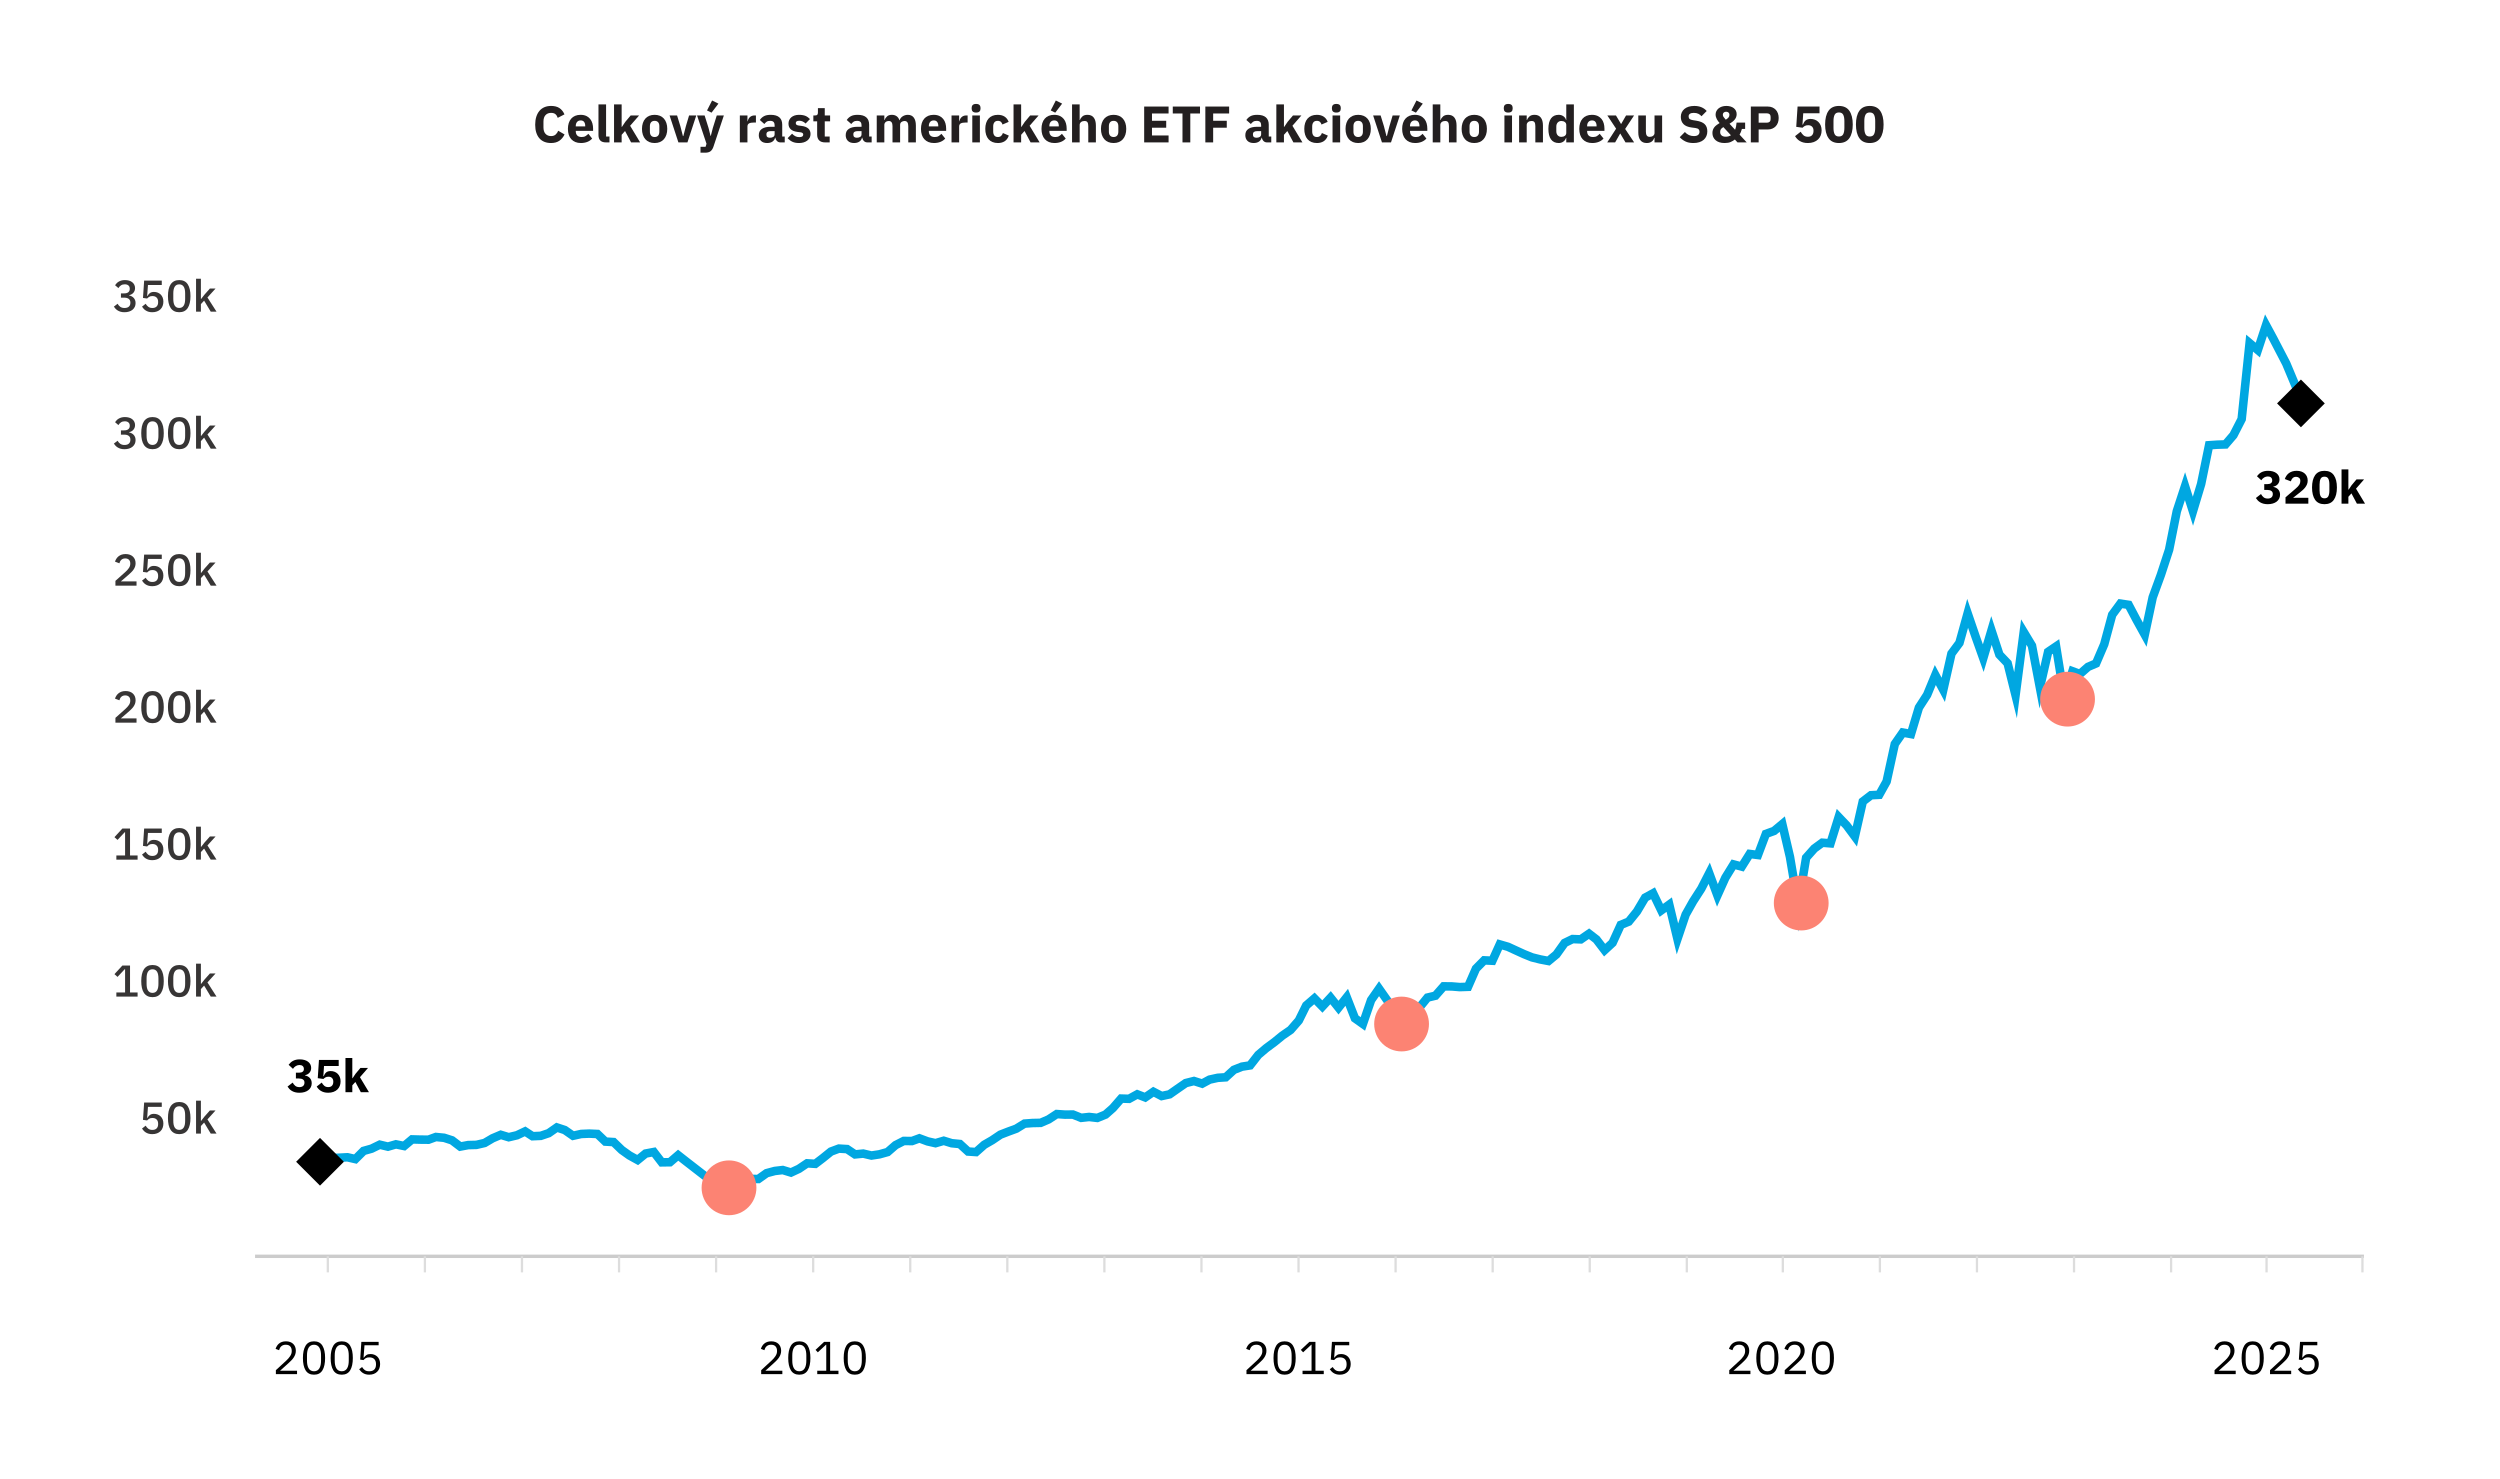 <?xml version="1.0" encoding="UTF-8"?>
<svg xmlns="http://www.w3.org/2000/svg" width="730" height="432" version="1.1" viewBox="0 0 730 432">
  <!-- Generator: Adobe Illustrator 29.4.0, SVG Export Plug-In . SVG Version: 2.1.0 Build 152)  -->
  <g id="BG">
    <rect width="730" height="432" fill="#fff"/>
  </g>
  <g id="Graf_podklad">
    <g>
      <path d="M160.909,41.764c-.71,0-1.35-.112-1.92-.338-.569-.225-1.056-.56-1.455-1.005-.399-.444-.71-.999-.93-1.665-.22-.664-.33-1.442-.33-2.332,0-.88.11-1.662.33-2.348.22-.685.53-1.26.93-1.725s.886-.817,1.455-1.058c.57-.24,1.21-.36,1.92-.36.97,0,1.771.197,2.4.593s1.135,1.018,1.515,1.867l-1.965,1.021c-.141-.44-.357-.793-.652-1.058s-.728-.397-1.298-.397c-.67,0-1.207.217-1.612.652-.404.435-.607,1.067-.607,1.897v1.68c0,.83.203,1.463.607,1.897.405.436.942.652,1.612.652.56,0,1.008-.152,1.343-.457s.582-.673.742-1.103l1.86,1.08c-.39.8-.903,1.417-1.538,1.853-.635.435-1.438.652-2.407.652Z" fill="#231f20"/>
      <path d="M169.609,41.764c-.6,0-1.135-.098-1.605-.292-.471-.195-.867-.471-1.192-.825-.325-.355-.569-.788-.735-1.298-.164-.51-.247-1.08-.247-1.71,0-.62.08-1.183.239-1.688.16-.505.398-.938.713-1.298.315-.359.703-.637,1.162-.832.461-.195.985-.293,1.576-.293.649,0,1.207.11,1.672.33.465.221.846.516,1.141.886s.51.797.645,1.282.203.992.203,1.522v.66h-5.056v.119c0,.516.14.925.42,1.227.28.303.72.454,1.32.454.46,0,.835-.092,1.125-.275s.56-.404.81-.662l1.11,1.384c-.351.411-.808.732-1.372.963-.565.23-1.208.346-1.928.346ZM169.564,35.164c-.45,0-.803.147-1.059.442-.254.295-.382.688-.382,1.178v.119h2.761v-.135c0-.479-.108-.867-.323-1.162-.216-.295-.548-.442-.997-.442Z" fill="#231f20"/>
      <path d="M176.959,41.584c-.76,0-1.317-.186-1.672-.556-.355-.369-.533-.904-.533-1.604v-8.94h2.221v9.375h.99v1.726h-1.006Z" fill="#231f20"/>
      <path d="M179.299,30.483h2.221v6.556h.09l.975-1.455,1.575-1.875h2.46l-2.625,3.015,2.925,4.86h-2.64l-1.77-3.33-.99,1.109v2.221h-2.221v-11.101Z" fill="#231f20"/>
      <path d="M191.148,41.764c-.58,0-1.098-.095-1.552-.285-.456-.189-.841-.465-1.155-.825-.314-.359-.558-.795-.728-1.305s-.255-1.08-.255-1.71.085-1.2.255-1.71.413-.942.728-1.298c.314-.354.699-.627,1.155-.817.454-.189.972-.285,1.552-.285s1.098.096,1.553.285c.455.19.84.463,1.155.817.315.355.558.788.728,1.298s.255,1.08.255,1.71-.085,1.2-.255,1.71-.412.945-.728,1.305c-.315.36-.7.636-1.155.825-.455.19-.973.285-1.553.285ZM191.148,40.009c.44,0,.78-.135,1.021-.405.24-.27.36-.654.36-1.154v-1.605c0-.5-.12-.885-.36-1.155-.24-.27-.58-.404-1.021-.404s-.779.135-1.02.404c-.24.271-.359.655-.359,1.155v1.605c0,.5.119.885.359,1.154.24.271.58.405,1.02.405Z" fill="#231f20"/>
      <path d="M198.094,41.584l-2.58-7.875h2.19l.975,3.18.735,2.85h.119l.736-2.85.944-3.18h2.101l-2.58,7.875h-2.641Z" fill="#231f20"/>
      <path d="M209.299,33.709h2.07l-3.03,9.09c-.2.609-.483,1.06-.848,1.35-.365.29-.888.436-1.567.436h-1.38v-1.726h1.485l.27-.87-2.76-8.279h2.205l1.154,3.675.57,2.28h.09l.585-2.28,1.155-3.675ZM207.769,32.898l-1.319-.645,1.484-2.91,1.846.915-2.011,2.64Z" fill="#231f20"/>
      <path d="M216.033,41.584v-7.875h2.221v1.71h.074c.04-.22.11-.433.211-.638.1-.205.232-.388.396-.548.166-.159.363-.287.593-.382.229-.096.5-.143.81-.143h.391v2.069h-.555c-.65,0-1.133.086-1.447.256-.315.17-.473.484-.473.944v4.605h-2.221Z" fill="#231f20"/>
      <path d="M227.914,41.584c-.4,0-.732-.125-.998-.375s-.433-.585-.502-1.005h-.09c-.121.51-.386.897-.795,1.162-.41.265-.916.397-1.516.397-.79,0-1.395-.209-1.814-.628s-.631-.972-.631-1.66c0-.827.303-1.442.908-1.847.604-.403,1.427-.605,2.467-.605h1.245v-.495c0-.38-.101-.682-.3-.907-.2-.225-.535-.337-1.005-.337-.44,0-.79.095-1.05.284-.261.19-.476.405-.646.646l-1.319-1.177c.319-.473.722-.842,1.207-1.108.484-.267,1.143-.4,1.973-.4,1.119,0,1.959.245,2.52.735s.84,1.205.84,2.146v3.449h.735v1.726h-1.229ZM224.838,40.219c.371,0,.688-.079.953-.238.266-.158.397-.417.397-.774v-.922h-1.08c-.87,0-1.305.292-1.305.878v.224c0,.287.09.498.271.632.18.135.435.201.764.201Z" fill="#231f20"/>
      <path d="M233.299,41.764c-.761,0-1.4-.122-1.92-.367-.521-.245-.986-.593-1.396-1.043l1.305-1.319c.28.31.591.555.931.734.34.181.725.271,1.154.271.439,0,.745-.067.915-.203.17-.135.255-.317.255-.547,0-.37-.265-.59-.795-.66l-.855-.105c-1.77-.22-2.654-1.029-2.654-2.43,0-.38.072-.728.217-1.043.146-.314.351-.585.615-.81.266-.225.586-.399.961-.525.375-.124.797-.188,1.268-.188.409,0,.771.028,1.087.083s.595.135.84.24c.245.104.47.234.675.39s.408.328.607.518l-1.274,1.305c-.25-.25-.532-.447-.848-.592-.315-.146-.638-.218-.968-.218-.38,0-.65.06-.81.18-.16.12-.24.28-.24.48,0,.21.058.372.173.487s.332.197.652.247l.885.12c1.73.23,2.596,1.021,2.596,2.37,0,.38-.08.73-.24,1.05-.16.32-.389.598-.683.833-.296.234-.65.417-1.065.547s-.877.195-1.387.195Z" fill="#231f20"/>
      <path d="M240.948,41.584c-.771,0-1.353-.195-1.747-.585-.396-.391-.593-.96-.593-1.71v-3.855h-1.11v-1.725h.555c.301,0,.506-.072.615-.218.11-.145.166-.353.166-.622v-1.29h1.994v2.13h1.561v1.725h-1.561v4.425h1.44v1.726h-1.32Z" fill="#231f20"/>
      <path d="M253.293,41.584c-.4,0-.732-.125-.998-.375-.265-.25-.432-.585-.502-1.005h-.09c-.12.51-.385.897-.795,1.162s-.915.397-1.516.397c-.789,0-1.395-.209-1.814-.628s-.631-.972-.631-1.66c0-.827.303-1.442.908-1.847.605-.403,1.428-.605,2.467-.605h1.246v-.495c0-.38-.101-.682-.301-.907-.199-.225-.535-.337-1.004-.337-.441,0-.791.095-1.051.284-.26.19-.475.405-.645.646l-1.32-1.177c.32-.473.723-.842,1.207-1.108.485-.267,1.143-.4,1.973-.4,1.12,0,1.96.245,2.52.735.561.49.841,1.205.841,2.146v3.449h.735v1.726h-1.23ZM250.218,40.219c.37,0,.688-.079.952-.238.266-.158.398-.417.398-.774v-.922h-1.08c-.87,0-1.305.292-1.305.878v.224c0,.287.09.498.27.632.18.135.436.201.765.201Z" fill="#231f20"/>
      <path d="M256.008,41.584v-7.875h2.22v1.335h.091c.139-.42.379-.777.719-1.072s.805-.443,1.396-.443c.54,0,1,.136,1.38.405.38.271.654.665.825,1.186h.045c.069-.221.177-.428.323-.623.145-.195.322-.362.531-.502.211-.141.445-.253.705-.338s.541-.128.84-.128c.76,0,1.344.271,1.748.811.405.54.607,1.31.607,2.31v4.936h-2.22v-4.755c0-1-.36-1.5-1.08-1.5-.33,0-.63.095-.899.284-.271.19-.406.48-.406.87v5.101h-2.219v-4.755c0-1-.361-1.5-1.08-1.5-.16,0-.318.022-.473.067-.156.045-.295.117-.42.217-.125.101-.226.223-.301.368-.074.145-.112.312-.112.502v5.101h-2.22Z" fill="#231f20"/>
      <path d="M272.703,41.764c-.6,0-1.135-.098-1.605-.292-.471-.195-.867-.471-1.192-.825-.325-.355-.569-.788-.735-1.298-.164-.51-.247-1.08-.247-1.71,0-.62.08-1.183.239-1.688.16-.505.398-.938.713-1.298.315-.359.703-.637,1.162-.832.461-.195.985-.293,1.576-.293.649,0,1.207.11,1.672.33.465.221.846.516,1.141.886s.51.797.645,1.282.203.992.203,1.522v.66h-5.056v.119c0,.516.14.925.42,1.227.28.303.72.454,1.32.454.46,0,.835-.092,1.125-.275s.56-.404.81-.662l1.11,1.384c-.351.411-.808.732-1.372.963-.565.23-1.208.346-1.928.346ZM272.658,35.164c-.45,0-.803.147-1.059.442-.254.295-.382.688-.382,1.178v.119h2.761v-.135c0-.479-.108-.867-.323-1.162-.216-.295-.548-.442-.997-.442Z" fill="#231f20"/>
      <path d="M277.848,41.584v-7.875h2.221v1.71h.074c.04-.22.11-.433.211-.638.1-.205.232-.388.396-.548.166-.159.363-.287.593-.382.229-.096.5-.143.81-.143h.391v2.069h-.555c-.65,0-1.133.086-1.447.256-.315.17-.473.484-.473.944v4.605h-2.221Z" fill="#231f20"/>
      <path d="M285.018,32.869c-.45,0-.777-.103-.982-.308s-.308-.468-.308-.788v-.33c0-.319.103-.582.308-.787s.532-.308.982-.308.777.103.982.308.308.468.308.787v.33c0,.32-.103.583-.308.788s-.532.308-.982.308ZM283.908,33.709h2.219v7.875h-2.219v-7.875Z" fill="#231f20"/>
      <path d="M291.377,41.764c-.59,0-1.115-.098-1.574-.292-.461-.195-.846-.471-1.155-.825-.31-.355-.545-.788-.705-1.298-.159-.51-.239-1.08-.239-1.71s.08-1.197.239-1.702c.16-.505.396-.938.705-1.298s.694-.635,1.155-.825c.459-.189.984-.285,1.574-.285.801,0,1.469.181,2.003.54.535.36.917.865,1.147,1.516l-1.8.779c-.069-.3-.216-.555-.435-.765-.221-.21-.525-.314-.916-.314-.449,0-.789.147-1.02.442s-.345.692-.345,1.192v1.47c0,.5.114.896.345,1.186s.57.435,1.02.435c.4,0,.719-.107.953-.322s.407-.498.518-.848l1.725.75c-.26.75-.662,1.3-1.207,1.649-.545.351-1.207.525-1.988.525Z" fill="#231f20"/>
      <path d="M295.953,30.483h2.219v6.556h.091l.975-1.455,1.575-1.875h2.46l-2.625,3.015,2.925,4.86h-2.64l-1.771-3.33-.99,1.109v2.221h-2.219v-11.101Z" fill="#231f20"/>
      <path d="M307.893,41.764c-.6,0-1.135-.098-1.605-.292-.471-.195-.867-.471-1.192-.825-.325-.355-.569-.788-.735-1.298-.164-.51-.247-1.08-.247-1.71,0-.62.08-1.183.239-1.688.16-.505.398-.938.713-1.298.315-.359.703-.637,1.162-.832.461-.195.985-.293,1.576-.293.649,0,1.207.11,1.672.33.465.221.846.516,1.141.886s.51.797.645,1.282.203.992.203,1.522v.66h-5.056v.119c0,.516.14.925.42,1.227.28.303.72.454,1.32.454.46,0,.835-.092,1.125-.275s.56-.404.81-.662l1.11,1.384c-.351.411-.808.732-1.372.963-.565.23-1.208.346-1.928.346ZM307.848,35.164c-.45,0-.803.147-1.059.442-.254.295-.382.688-.382,1.178v.119h2.761v-.135c0-.479-.108-.867-.323-1.162-.216-.295-.548-.442-.997-.442ZM308.133,32.898l-1.32-.645,1.484-2.91,1.846.915-2.01,2.64Z" fill="#231f20"/>
      <path d="M313.037,30.483h2.221v4.561h.09c.14-.41.385-.766.734-1.065s.836-.45,1.455-.45c.811,0,1.423.271,1.838.811.414.54.623,1.31.623,2.31v4.936h-2.221v-4.755c0-.511-.08-.888-.24-1.133s-.445-.367-.854-.367c-.181,0-.355.022-.525.067s-.322.117-.458.217c-.135.101-.242.223-.322.368-.08.145-.119.312-.119.502v5.101h-2.221v-11.101Z" fill="#231f20"/>
      <path d="M325.172,41.764c-.58,0-1.098-.095-1.552-.285-.456-.189-.841-.465-1.155-.825-.314-.359-.558-.795-.728-1.305s-.255-1.08-.255-1.71.085-1.2.255-1.71.413-.942.728-1.298c.314-.354.699-.627,1.155-.817.454-.189.972-.285,1.552-.285s1.098.096,1.553.285c.455.19.84.463,1.155.817.315.355.558.788.728,1.298s.255,1.08.255,1.71-.085,1.2-.255,1.71-.412.945-.728,1.305c-.315.36-.7.636-1.155.825-.455.19-.973.285-1.553.285ZM325.172,40.009c.44,0,.78-.135,1.021-.405.24-.27.36-.654.36-1.154v-1.605c0-.5-.12-.885-.36-1.155-.24-.27-.58-.404-1.021-.404s-.779.135-1.02.404c-.24.271-.359.655-.359,1.155v1.605c0,.5.119.885.359,1.154.24.271.58.405,1.02.405Z" fill="#231f20"/>
      <path d="M334.098,41.584v-10.471h7.125v2.025h-4.846v2.13h4.155v2.025h-4.155v2.265h4.846v2.025h-7.125Z" fill="#231f20"/>
      <path d="M347.566,33.139v8.445h-2.279v-8.445h-2.836v-2.025h7.951v2.025h-2.836Z" fill="#231f20"/>
      <path d="M351.962,41.584v-10.471h6.945v2.025h-4.665v2.13h3.975v2.025h-3.975v4.29h-2.28Z" fill="#231f20"/>
      <path d="M369.977,41.584c-.399,0-.732-.125-.997-.375s-.433-.585-.503-1.005h-.09c-.119.51-.385.897-.795,1.162s-.914.397-1.515.397c-.79,0-1.396-.209-1.815-.628s-.63-.972-.63-1.66c0-.827.303-1.442.907-1.847.605-.403,1.428-.605,2.468-.605h1.245v-.495c0-.38-.1-.682-.3-.907-.2-.225-.535-.337-1.005-.337-.44,0-.79.095-1.051.284-.26.19-.475.405-.645.646l-1.32-1.177c.32-.473.723-.842,1.208-1.108s1.142-.4,1.973-.4c1.12,0,1.96.245,2.52.735s.841,1.205.841,2.146v3.449h.734v1.726h-1.23ZM366.902,40.219c.369,0,.688-.079.952-.238.265-.158.397-.417.397-.774v-.922h-1.08c-.869,0-1.305.292-1.305.878v.224c0,.287.09.498.27.632.18.135.436.201.766.201Z" fill="#231f20"/>
      <path d="M372.691,30.483h2.221v6.556h.09l.975-1.455,1.575-1.875h2.46l-2.625,3.015,2.925,4.86h-2.64l-1.77-3.33-.99,1.109v2.221h-2.221v-11.101Z" fill="#231f20"/>
      <path d="M384.526,41.764c-.59,0-1.115-.098-1.575-.292-.46-.195-.845-.471-1.154-.825-.311-.355-.545-.788-.705-1.298s-.24-1.08-.24-1.71.08-1.197.24-1.702.395-.938.705-1.298c.31-.36.694-.635,1.154-.825.46-.189.985-.285,1.575-.285.8,0,1.468.181,2.003.54.535.36.917.865,1.147,1.516l-1.8.779c-.07-.3-.216-.555-.436-.765s-.525-.314-.915-.314c-.45,0-.79.147-1.021.442-.229.295-.344.692-.344,1.192v1.47c0,.5.114.896.344,1.186.23.29.57.435,1.021.435.399,0,.718-.107.952-.322.235-.215.408-.498.518-.848l1.726.75c-.261.75-.663,1.3-1.208,1.649-.545.351-1.207.525-1.987.525Z" fill="#231f20"/>
      <path d="M390.211,32.869c-.449,0-.777-.103-.982-.308s-.307-.468-.307-.788v-.33c0-.319.102-.582.307-.787s.533-.308.982-.308.777.103.982.308.309.468.309.787v.33c0,.32-.104.583-.309.788s-.531.308-.982.308ZM389.102,33.709h2.22v7.875h-2.22v-7.875Z" fill="#231f20"/>
      <path d="M396.586,41.764c-.58,0-1.098-.095-1.552-.285-.456-.189-.841-.465-1.155-.825-.314-.359-.558-.795-.728-1.305s-.255-1.08-.255-1.71.085-1.2.255-1.71.413-.942.728-1.298c.314-.354.699-.627,1.155-.817.454-.189.972-.285,1.552-.285s1.098.096,1.553.285c.455.19.84.463,1.155.817.315.355.558.788.728,1.298s.255,1.08.255,1.71-.085,1.2-.255,1.71-.412.945-.728,1.305c-.315.36-.7.636-1.155.825-.455.19-.973.285-1.553.285ZM396.586,40.009c.44,0,.78-.135,1.021-.405.24-.27.36-.654.36-1.154v-1.605c0-.5-.12-.885-.36-1.155-.24-.27-.58-.404-1.021-.404s-.779.135-1.02.404c-.24.271-.359.655-.359,1.155v1.605c0,.5.119.885.359,1.154.24.271.58.405,1.02.405Z" fill="#231f20"/>
      <path d="M403.531,41.584l-2.58-7.875h2.19l.975,3.18.735,2.85h.119l.736-2.85.944-3.18h2.101l-2.58,7.875h-2.641Z" fill="#231f20"/>
      <path d="M413.206,41.764c-.6,0-1.135-.098-1.604-.292-.471-.195-.868-.471-1.193-.825-.324-.355-.569-.788-.734-1.298s-.248-1.08-.248-1.71c0-.62.08-1.183.24-1.688s.398-.938.713-1.298c.314-.359.702-.637,1.162-.832s.984-.293,1.575-.293c.649,0,1.208.11,1.673.33.465.221.845.516,1.14.886s.511.797.646,1.282.202.992.202,1.522v.66h-5.056v.119c0,.516.141.925.42,1.227.28.303.721.454,1.32.454.46,0,.835-.092,1.125-.275s.561-.404.811-.662l1.109,1.384c-.35.411-.807.732-1.372.963s-1.208.346-1.928.346ZM413.161,35.164c-.45,0-.802.147-1.058.442-.255.295-.383.688-.383,1.178v.119h2.761v-.135c0-.479-.108-.867-.323-1.162s-.547-.442-.997-.442ZM413.446,32.898l-1.319-.645,1.484-2.91,1.845.915-2.01,2.64Z" fill="#231f20"/>
      <path d="M418.352,30.483h2.22v4.561h.091c.139-.41.385-.766.734-1.065s.835-.45,1.455-.45c.811,0,1.422.271,1.838.811.414.54.622,1.31.622,2.31v4.936h-2.22v-4.755c0-.511-.08-.888-.24-1.133s-.445-.367-.855-.367c-.18,0-.355.022-.525.067s-.322.117-.457.217c-.135.101-.242.223-.322.368-.08.145-.12.312-.12.502v5.101h-2.22v-11.101Z" fill="#231f20"/>
      <path d="M430.486,41.764c-.58,0-1.098-.095-1.553-.285-.455-.189-.84-.465-1.154-.825-.315-.359-.559-.795-.729-1.305s-.254-1.08-.254-1.71.084-1.2.254-1.71.413-.942.729-1.298c.314-.354.699-.627,1.154-.817.455-.189.973-.285,1.553-.285s1.098.096,1.553.285c.455.19.84.463,1.154.817.315.355.558.788.729,1.298.17.51.254,1.08.254,1.71s-.084,1.2-.254,1.71c-.171.51-.413.945-.729,1.305-.314.36-.699.636-1.154.825-.455.19-.973.285-1.553.285ZM430.486,40.009c.439,0,.779-.135,1.02-.405.24-.27.36-.654.36-1.154v-1.605c0-.5-.12-.885-.36-1.155-.24-.27-.58-.404-1.02-.404s-.779.135-1.02.404c-.24.271-.36.655-.36,1.155v1.605c0,.5.12.885.36,1.154.24.271.58.405,1.02.405Z" fill="#231f20"/>
      <path d="M440.4,32.869c-.449,0-.777-.103-.982-.308s-.307-.468-.307-.788v-.33c0-.319.102-.582.307-.787s.533-.308.982-.308.777.103.982.308.309.468.309.787v.33c0,.32-.104.583-.309.788s-.531.308-.982.308ZM439.291,33.709h2.22v7.875h-2.22v-7.875Z" fill="#231f20"/>
      <path d="M443.581,41.584v-7.875h2.22v1.335h.09c.141-.41.385-.766.735-1.065.35-.3.835-.45,1.455-.45.81,0,1.423.271,1.837.811.415.54.623,1.31.623,2.31v4.936h-2.221v-4.755c0-.511-.08-.888-.239-1.133-.16-.245-.445-.367-.854-.367-.181,0-.355.022-.525.067s-.322.117-.458.217c-.135.101-.242.223-.322.368-.08.145-.12.312-.12.502v5.101h-2.22Z" fill="#231f20"/>
      <path d="M457.352,40.264h-.076c-.06.21-.154.407-.285.593-.129.185-.287.345-.472.479-.186.136-.396.24-.63.315-.235.075-.479.112-.729.112-1,0-1.754-.353-2.264-1.058-.511-.705-.766-1.728-.766-3.067s.255-2.359.766-3.06c.51-.7,1.264-1.051,2.264-1.051.511,0,.963.141,1.358.421.395.279.647.64.757,1.079h.076v-4.545h2.219v11.101h-2.219v-1.32ZM455.896,39.964c.42,0,.767-.103,1.042-.308.274-.205.413-.487.413-.848v-2.325c0-.359-.139-.642-.413-.847-.275-.205-.622-.308-1.042-.308s-.768.147-1.043.442-.412.692-.412,1.192v1.365c0,.5.137.897.412,1.192s.623.442,1.043.442Z" fill="#231f20"/>
      <path d="M464.926,41.764c-.6,0-1.135-.098-1.605-.292-.471-.195-.867-.471-1.192-.825-.325-.355-.569-.788-.735-1.298-.164-.51-.247-1.08-.247-1.71,0-.62.08-1.183.239-1.688.16-.505.398-.938.713-1.298.315-.359.703-.637,1.162-.832.461-.195.985-.293,1.576-.293.649,0,1.207.11,1.672.33.465.221.846.516,1.141.886s.51.797.645,1.282.203.992.203,1.522v.66h-5.056v.119c0,.516.14.925.42,1.227.28.303.72.454,1.32.454.46,0,.835-.092,1.125-.275s.56-.404.81-.662l1.11,1.384c-.351.411-.808.732-1.372.963-.565.23-1.208.346-1.928.346ZM464.881,35.164c-.45,0-.803.147-1.059.442-.254.295-.382.688-.382,1.178v.119h2.761v-.135c0-.479-.108-.867-.323-1.162-.216-.295-.548-.442-.997-.442Z" fill="#231f20"/>
      <path d="M469.306,41.584l2.595-4.005-2.564-3.87h2.52l1.471,2.475h.06l1.425-2.475h2.34l-2.609,3.944,2.625,3.931h-2.521l-1.515-2.565h-.061l-1.455,2.565h-2.31Z" fill="#231f20"/>
      <path d="M483.121,40.264h-.076c-.069.2-.162.39-.277.57-.115.18-.262.34-.441.479-.181.141-.393.25-.639.33-.244.08-.527.12-.848.12-.809,0-1.422-.268-1.837-.803-.415-.534-.622-1.302-.622-2.302v-4.95h2.22v4.755c0,.479.085.85.255,1.11.17.26.46.39.87.39.17,0,.34-.025.51-.075s.32-.122.45-.218c.13-.095.234-.212.314-.353.08-.14.121-.305.121-.494v-5.115h2.219v7.875h-2.219v-1.32Z" fill="#231f20"/>
      <path d="M494.46,41.764c-.92,0-1.7-.157-2.34-.473s-1.185-.724-1.636-1.225l1.5-1.517c.711.793,1.586,1.188,2.625,1.188.561,0,.976-.113,1.246-.341.27-.229.404-.53.404-.907,0-.287-.08-.527-.24-.721s-.484-.325-.975-.395l-1.035-.134c-1.109-.14-1.922-.476-2.438-1.006-.515-.53-.772-1.236-.772-2.117,0-.471.091-.901.271-1.292s.438-.726.772-1.006.745-.499,1.229-.654c.485-.154,1.037-.232,1.658-.232.789,0,1.484.126,2.084.376.601.25,1.115.616,1.545,1.097l-1.514,1.532c-.251-.287-.553-.521-.908-.705-.355-.183-.803-.274-1.342-.274-.511,0-.891.089-1.141.267-.25.179-.375.426-.375.742,0,.356.098.614.293.772.194.158.512.272.952.342l1.034.165c1.08.17,1.881.503,2.4.999.52.495.78,1.198.78,2.109,0,.5-.09.961-.271,1.381-.18.421-.441.781-.787,1.081-.345.301-.772.533-1.282.698-.511.165-1.091.248-1.74.248Z" fill="#231f20"/>
      <path d="M506.58,40.729c-.33.271-.73.51-1.199.721-.471.21-1.07.314-1.801.314-.58,0-1.09-.072-1.529-.218-.44-.145-.811-.35-1.11-.614-.3-.266-.528-.575-.683-.931-.155-.354-.232-.742-.232-1.162,0-.36.053-.68.158-.96.104-.28.249-.535.434-.766.186-.229.408-.439.668-.63.26-.189.54-.375.84-.555-.149-.16-.295-.335-.435-.525-.14-.189-.265-.39-.375-.6s-.198-.43-.263-.66c-.064-.229-.098-.465-.098-.705,0-.34.072-.662.218-.967.146-.306.354-.573.63-.803.275-.23.605-.41.99-.54s.817-.195,1.297-.195c.43,0,.828.053,1.193.157.365.105.682.261.952.466s.482.457.638.757c.154.3.232.641.232,1.021,0,.33-.055.63-.165.899-.11.271-.261.518-.45.743-.189.225-.412.433-.668.622-.254.19-.521.37-.802.54l1.62,1.755c.129-.319.229-.66.3-1.02.069-.36.114-.715.135-1.065h2.505v1.845h-.945c-.17.641-.395,1.195-.674,1.665l2.084,2.266h-2.685l-.78-.855ZM503.91,39.919c.59,0,1.096-.14,1.516-.42l-2.205-2.386c-.34.2-.58.405-.721.615-.14.21-.209.45-.209.721v.149c0,.38.135.695.404.945s.676.375,1.215.375ZM504.03,32.629c-.271,0-.497.075-.683.225-.186.15-.277.36-.277.63v.061c0,.2.064.397.195.593.129.194.35.467.66.817.35-.21.615-.423.795-.638s.27-.473.27-.772v-.061c0-.27-.092-.479-.277-.63-.186-.149-.412-.225-.683-.225Z" fill="#231f20"/>
      <path d="M511.244,41.584v-10.471h4.951c.489,0,.93.083,1.319.248s.723.393.997.683c.275.29.488.643.639,1.058.149.415.225.867.225,1.357,0,.5-.075.955-.225,1.365-.15.41-.363.76-.639,1.05-.274.29-.607.518-.997.683s-.83.247-1.319.247h-2.67v3.78h-2.281ZM513.525,35.824h2.399c.34,0,.607-.088.803-.263.194-.175.292-.433.292-.772v-.66c0-.34-.098-.598-.292-.772-.195-.175-.463-.263-.803-.263h-2.399v2.73Z" fill="#231f20"/>
      <path d="M531.3,33.079h-4.755l-.225,3.314h.119c.1-.25.213-.478.338-.683.125-.204.272-.38.442-.524.17-.146.375-.258.615-.338.239-.08.524-.12.854-.12.45,0,.87.075,1.26.226.391.149.73.367,1.021.652s.521.635.69,1.05.254.883.254,1.402c0,.53-.087,1.022-.262,1.478-.176.455-.436.848-.78,1.178s-.768.588-1.268.772-1.069.277-1.71.277c-.51,0-.96-.055-1.35-.165-.391-.109-.735-.257-1.035-.442-.3-.185-.561-.397-.78-.638s-.41-.495-.569-.765l1.635-1.29c.229.41.505.758.824,1.042.32.285.75.428,1.291.428s.947-.154,1.223-.465c.274-.31.412-.72.412-1.23v-.119c0-.48-.141-.86-.42-1.141-.28-.279-.666-.42-1.155-.42-.41,0-.747.083-1.013.248-.265.165-.467.327-.607.487l-1.845-.255.39-5.926h6.405v1.966Z" fill="#231f20"/>
      <path d="M536.97,41.764c-1.37,0-2.385-.475-3.045-1.425s-.99-2.28-.99-3.99.33-3.04.99-3.99c.66-.949,1.675-1.425,3.045-1.425s2.385.476,3.045,1.425c.66.95.99,2.28.99,3.99s-.33,3.04-.99,3.99-1.675,1.425-3.045,1.425ZM536.97,39.858c.601,0,1.015-.22,1.245-.659.23-.44.345-1.061.345-1.86v-1.98c0-.8-.114-1.42-.345-1.859-.23-.44-.645-.66-1.245-.66s-1.015.22-1.245.66c-.23.439-.345,1.06-.345,1.859v1.98c0,.8.114,1.42.345,1.86.23.439.645.659,1.245.659Z" fill="#231f20"/>
      <path d="M545.97,41.764c-1.37,0-2.385-.475-3.045-1.425s-.99-2.28-.99-3.99.33-3.04.99-3.99c.66-.949,1.675-1.425,3.045-1.425s2.385.476,3.045,1.425c.66.95.99,2.28.99,3.99s-.33,3.04-.99,3.99-1.675,1.425-3.045,1.425ZM545.97,39.858c.601,0,1.015-.22,1.245-.659.23-.44.345-1.061.345-1.86v-1.98c0-.8-.114-1.42-.345-1.859-.23-.44-.645-.66-1.245-.66s-1.015.22-1.245.66c-.23.439-.345,1.06-.345,1.859v1.98c0,.8.114,1.42.345,1.86.23.439.645.659,1.245.659Z" fill="#231f20"/>
    </g>
    <g isolation="isolate">
      <path d="M86.738,401.249h-6.182v-1.161l3.077-2.834c.44-.406.81-.837,1.106-1.293s.445-.914.445-1.374v-.162c0-.523-.144-.947-.432-1.272s-.725-.487-1.31-.487c-.288,0-.539.04-.756.121-.216.081-.402.193-.56.338-.158.144-.288.312-.392.506s-.187.402-.25.628l-1.012-.392c.09-.279.213-.552.371-.816.157-.266.355-.5.594-.705.238-.204.526-.368.863-.492.338-.124.736-.187,1.195-.187s.868.067,1.228.202c.36.135.662.323.904.566.243.243.43.53.561.863.13.333.195.701.195,1.105,0,.369-.052.711-.155,1.025s-.245.613-.425.896-.398.561-.654.83c-.257.27-.533.539-.83.809l-2.538,2.286h4.954v.999Z"/>
      <path d="M91.691,401.411c-1.125,0-1.945-.428-2.463-1.282s-.776-2.052-.776-3.591.259-2.735.776-3.59,1.338-1.282,2.463-1.282,1.946.428,2.464,1.282.776,2.052.776,3.59-.259,2.736-.776,3.591-1.339,1.282-2.464,1.282ZM91.691,400.412c.369,0,.685-.076.945-.229s.473-.367.634-.646c.162-.278.281-.605.358-.982.076-.376.114-.793.114-1.251v-1.533c0-.457-.038-.874-.114-1.251-.077-.376-.196-.703-.358-.981-.161-.278-.373-.493-.634-.646s-.576-.229-.945-.229-.684.076-.944.229-.473.367-.635.646-.281.605-.357.981c-.076.377-.114.794-.114,1.251v1.533c0,.458.038.875.114,1.251.076.377.195.704.357.982s.374.493.635.646.575.229.944.229Z"/>
      <path d="M99.789,401.411c-1.125,0-1.945-.428-2.463-1.282s-.776-2.052-.776-3.591.259-2.735.776-3.59,1.338-1.282,2.463-1.282,1.946.428,2.464,1.282.776,2.052.776,3.59-.259,2.736-.776,3.591-1.339,1.282-2.464,1.282ZM99.789,400.412c.369,0,.685-.076.945-.229s.473-.367.634-.646c.162-.278.281-.605.358-.982.076-.376.114-.793.114-1.251v-1.533c0-.457-.038-.874-.114-1.251-.077-.376-.196-.703-.358-.981-.161-.278-.373-.493-.634-.646s-.576-.229-.945-.229-.684.076-.944.229-.473.367-.635.646-.281.605-.357.981c-.076.377-.114.794-.114,1.251v1.533c0,.458.038.875.114,1.251.076.377.195.704.357.982s.374.493.635.646.575.229.944.229Z"/>
      <path d="M110.561,392.826h-4.13l-.271,3.591h.095c.225-.314.479-.567.763-.756.283-.189.673-.283,1.167-.283.405,0,.778.067,1.121.202.342.135.639.326.891.573.252.248.447.552.587.911.14.36.209.77.209,1.229s-.072.88-.216,1.262c-.144.383-.354.711-.628.985-.274.275-.606.488-.998.642-.392.152-.835.229-1.33.229-.396,0-.744-.045-1.046-.133-.302-.089-.569-.209-.803-.36-.234-.15-.438-.32-.614-.508s-.335-.385-.479-.592l.851-.647c.117.188.24.359.371.513s.274.283.432.392c.157.107.34.19.547.249s.454.088.742.088c.648,0,1.139-.171,1.472-.515.333-.343.499-.826.499-1.449v-.135c0-.623-.166-1.106-.499-1.449s-.823-.515-1.472-.515c-.432,0-.771.079-1.019.236-.248.157-.471.344-.668.56l-.959-.135.338-5.183h5.048v.998Z"/>
    </g>
    <g isolation="isolate">
      <path d="M87.285,313.225c.504,0,.871-.097,1.101-.29s.344-.434.344-.722v-.095c0-.342-.11-.616-.331-.823-.22-.207-.532-.311-.938-.311-.378,0-.733.097-1.066.29s-.616.471-.851.83l-1.269-1.188c.18-.234.373-.447.58-.642.207-.193.441-.359.702-.499s.554-.247.877-.324c.324-.076.688-.114,1.094-.114.504,0,.96.059,1.37.176.409.116.76.285,1.053.506.292.221.518.483.675.789.157.307.236.648.236,1.026,0,.297-.048.566-.142.81-.095.243-.226.454-.392.635-.167.18-.357.326-.574.438-.216.112-.445.191-.688.236v.081c.278.054.537.142.775.263.238.122.445.277.621.466.176.189.312.412.412.668.099.257.148.547.148.871,0,.423-.086.805-.257,1.146-.171.343-.414.635-.729.878-.315.243-.693.43-1.134.56-.441.131-.927.196-1.458.196-.477,0-.899-.05-1.269-.148s-.69-.231-.965-.398c-.275-.166-.514-.357-.716-.573s-.38-.445-.533-.688l1.498-1.161c.207.387.461.704.763.952.302.247.709.371,1.222.371.459,0,.816-.115,1.073-.345.256-.229.385-.542.385-.938v-.081c0-.387-.146-.678-.438-.871-.293-.193-.695-.29-1.208-.29h-.851v-1.688h.877Z"/>
      <path d="M98.894,311.268h-4.279l-.202,2.983h.108c.09-.225.19-.43.304-.614.112-.185.245-.342.397-.473.153-.13.338-.231.554-.304.216-.071.473-.107.77-.107.404,0,.782.067,1.134.202.351.135.656.331.918.587.261.257.468.571.62.945.153.373.229.794.229,1.262,0,.477-.078.92-.235,1.329-.158.41-.392.763-.702,1.06s-.69.529-1.141.695c-.45.167-.963.25-1.539.25-.459,0-.863-.05-1.215-.148-.351-.099-.661-.231-.931-.398-.271-.166-.504-.357-.702-.573s-.369-.445-.513-.688l1.471-1.161c.207.369.454.682.742.938.288.256.676.385,1.161.385s.853-.14,1.101-.419c.247-.278.371-.647.371-1.106v-.108c0-.432-.127-.773-.378-1.025-.252-.252-.599-.378-1.04-.378-.369,0-.673.074-.911.223s-.42.295-.546.438l-1.66-.229.351-5.331h5.764v1.768Z"/>
      <path d="M100.877,308.933h1.997v5.898h.081l.878-1.31,1.417-1.687h2.213l-2.361,2.713,2.632,4.373h-2.376l-1.593-2.996-.891.998v1.998h-1.997v-9.988Z"/>
    </g>
    <g isolation="isolate">
      <path d="M662.037,141.365c.504,0,.871-.097,1.102-.29.229-.193.344-.434.344-.722v-.095c0-.342-.111-.616-.332-.823-.219-.207-.531-.311-.938-.311-.377,0-.732.097-1.066.29-.332.193-.615.471-.85.83l-1.27-1.188c.18-.234.373-.447.58-.642.207-.193.441-.359.703-.499.26-.14.553-.247.877-.324.324-.076.688-.114,1.094-.114.504,0,.959.059,1.369.176.41.116.76.285,1.053.506s.518.483.676.789c.156.307.236.648.236,1.026,0,.297-.049.566-.143.81s-.225.454-.391.635c-.168.18-.357.326-.574.438s-.445.191-.688.236v.081c.277.054.537.142.775.263.238.122.445.277.621.466.176.189.312.412.412.668.098.257.148.547.148.871,0,.423-.086.805-.258,1.146-.17.343-.414.635-.729.878s-.693.43-1.133.56c-.441.131-.928.196-1.459.196-.477,0-.898-.05-1.268-.148s-.691-.231-.965-.398c-.275-.166-.514-.357-.717-.573-.201-.216-.379-.445-.533-.688l1.498-1.161c.207.387.461.704.764.952.301.247.709.371,1.221.371.459,0,.816-.115,1.074-.345.256-.229.385-.542.385-.938v-.081c0-.387-.146-.678-.439-.871s-.695-.29-1.207-.29h-.852v-1.688h.877Z"/>
      <path d="M674.037,147.062h-6.668v-1.85l2.902-2.483c.262-.225.48-.43.662-.614.18-.184.326-.364.438-.539.113-.176.193-.349.244-.52.049-.171.074-.355.074-.554v-.189c0-.18-.037-.337-.109-.472-.072-.136-.166-.248-.283-.338s-.25-.157-.398-.202-.299-.067-.451-.067c-.225,0-.422.036-.588.107-.166.072-.311.169-.432.29-.121.122-.223.262-.303.419-.082.157-.145.326-.189.506l-1.77-.675c.109-.324.258-.632.447-.925.188-.292.424-.549.707-.77.283-.22.619-.394,1.006-.52s.824-.188,1.311-.188c.512,0,.967.072,1.363.216.395.144.73.342,1.004.594.275.252.484.552.629.897.143.347.215.723.215,1.127s-.066.774-.201,1.107-.318.646-.547.938c-.23.293-.498.569-.803.83-.307.262-.627.526-.959.797l-1.754,1.377h4.453v1.7Z"/>
      <path d="M678.746,147.224c-1.232,0-2.145-.428-2.738-1.282s-.893-2.052-.893-3.591.299-2.735.893-3.59,1.506-1.282,2.738-1.282,2.146.428,2.74,1.282.891,2.052.891,3.59-.297,2.736-.891,3.591-1.506,1.282-2.74,1.282ZM678.746,145.51c.541,0,.914-.198,1.121-.595.207-.396.311-.953.311-1.673v-1.782c0-.72-.104-1.277-.311-1.674-.207-.396-.58-.594-1.121-.594s-.912.198-1.119.594c-.207.396-.311.954-.311,1.674v1.782c0,.72.104,1.277.311,1.673.207.396.58.595,1.119.595Z"/>
      <path d="M683.729,137.073h1.996v5.898h.082l.877-1.31,1.418-1.687h2.213l-2.361,2.713,2.631,4.373h-2.375l-1.594-2.996-.891.998v1.998h-1.996v-9.988Z"/>
    </g>
    <g isolation="isolate">
      <path d="M228.445,401.249h-6.182v-1.161l3.077-2.834c.44-.406.81-.837,1.106-1.293s.445-.914.445-1.374v-.162c0-.523-.144-.947-.432-1.272s-.725-.487-1.31-.487c-.288,0-.539.04-.756.121-.216.081-.402.193-.56.338-.158.144-.288.312-.392.506s-.187.402-.25.628l-1.012-.392c.09-.279.213-.552.371-.816.157-.266.355-.5.594-.705.238-.204.526-.368.863-.492.338-.124.736-.187,1.195-.187s.868.067,1.228.202c.36.135.662.323.904.566.243.243.43.53.561.863.13.333.195.701.195,1.105,0,.369-.052.711-.155,1.025s-.245.613-.425.896-.398.561-.654.83c-.257.27-.533.539-.83.809l-2.538,2.286h4.954v.999Z"/>
      <path d="M233.398,401.411c-1.125,0-1.945-.428-2.463-1.282s-.776-2.052-.776-3.591.259-2.735.776-3.59,1.338-1.282,2.463-1.282,1.946.428,2.464,1.282.776,2.052.776,3.59-.259,2.736-.776,3.591-1.339,1.282-2.464,1.282ZM233.398,400.412c.369,0,.685-.076.945-.229s.473-.367.634-.646c.162-.278.281-.605.358-.982.076-.376.114-.793.114-1.251v-1.533c0-.457-.038-.874-.114-1.251-.077-.376-.196-.703-.358-.981-.161-.278-.373-.493-.634-.646s-.576-.229-.945-.229-.684.076-.944.229-.473.367-.635.646-.281.605-.357.981c-.076.377-.114.794-.114,1.251v1.533c0,.458.038.875.114,1.251.076.377.195.704.357.982s.374.493.635.646.575.229.944.229Z"/>
      <path d="M238.635,401.249v-.999h2.632v-7.585h-.094l-2.376,2.213-.661-.715,2.497-2.335h1.768v8.422h2.43v.999h-6.195Z"/>
      <path d="M249.595,401.411c-1.125,0-1.945-.428-2.463-1.282s-.776-2.052-.776-3.591.259-2.735.776-3.59,1.338-1.282,2.463-1.282,1.946.428,2.464,1.282.776,2.052.776,3.59-.259,2.736-.776,3.591-1.339,1.282-2.464,1.282ZM249.595,400.412c.369,0,.685-.076.945-.229s.473-.367.634-.646c.162-.278.281-.605.358-.982.076-.376.114-.793.114-1.251v-1.533c0-.457-.038-.874-.114-1.251-.077-.376-.196-.703-.358-.981-.161-.278-.373-.493-.634-.646s-.576-.229-.945-.229-.684.076-.944.229-.473.367-.635.646-.281.605-.357.981c-.076.377-.114.794-.114,1.251v1.533c0,.458.038.875.114,1.251.076.377.195.704.357.982s.374.493.635.646.575.229.944.229Z"/>
    </g>
    <g isolation="isolate">
      <path d="M370.152,401.249h-6.182v-1.161l3.077-2.834c.44-.406.81-.837,1.106-1.293s.445-.914.445-1.374v-.162c0-.523-.144-.947-.432-1.272s-.725-.487-1.31-.487c-.288,0-.539.04-.756.121-.216.081-.402.193-.56.338-.158.144-.288.312-.392.506s-.187.402-.25.628l-1.012-.392c.09-.279.213-.552.371-.816.157-.266.355-.5.594-.705.238-.204.526-.368.863-.492.338-.124.736-.187,1.195-.187s.868.067,1.228.202c.36.135.662.323.904.566.243.243.43.53.561.863.13.333.195.701.195,1.105,0,.369-.052.711-.155,1.025s-.245.613-.425.896-.398.561-.654.83c-.257.27-.533.539-.83.809l-2.538,2.286h4.954v.999Z"/>
      <path d="M375.105,401.411c-1.125,0-1.945-.428-2.463-1.282s-.776-2.052-.776-3.591.259-2.735.776-3.59,1.338-1.282,2.463-1.282,1.946.428,2.464,1.282.776,2.052.776,3.59-.259,2.736-.776,3.591-1.339,1.282-2.464,1.282ZM375.105,400.412c.369,0,.685-.076.945-.229s.473-.367.634-.646c.162-.278.281-.605.358-.982.076-.376.114-.793.114-1.251v-1.533c0-.457-.038-.874-.114-1.251-.077-.376-.196-.703-.358-.981-.161-.278-.373-.493-.634-.646s-.576-.229-.945-.229-.684.076-.944.229-.473.367-.635.646-.281.605-.357.981c-.076.377-.114.794-.114,1.251v1.533c0,.458.038.875.114,1.251.076.377.195.704.357.982s.374.493.635.646.575.229.944.229Z"/>
      <path d="M380.342,401.249v-.999h2.632v-7.585h-.094l-2.376,2.213-.661-.715,2.497-2.335h1.768v8.422h2.43v.999h-6.195Z"/>
      <path d="M393.975,392.826h-4.13l-.271,3.591h.095c.225-.314.479-.567.763-.756.283-.189.673-.283,1.167-.283.405,0,.778.067,1.121.202.342.135.639.326.891.573.252.248.447.552.587.911.14.36.209.77.209,1.229s-.072.88-.216,1.262c-.144.383-.354.711-.628.985-.274.275-.606.488-.998.642-.392.152-.835.229-1.33.229-.396,0-.744-.045-1.046-.133-.302-.089-.569-.209-.803-.36-.234-.15-.438-.32-.614-.508s-.335-.385-.479-.592l.851-.647c.117.188.24.359.371.513s.274.283.432.392c.157.107.34.19.547.249s.454.088.742.088c.648,0,1.139-.171,1.472-.515.333-.343.499-.826.499-1.449v-.135c0-.623-.166-1.106-.499-1.449s-.823-.515-1.472-.515c-.432,0-.771.079-1.019.236-.248.157-.471.344-.668.56l-.959-.135.338-5.183h5.048v.998Z"/>
    </g>
    <g isolation="isolate">
      <path d="M511.125,401.249h-6.182v-1.161l3.076-2.834c.441-.406.811-.837,1.107-1.293s.445-.914.445-1.374v-.162c0-.523-.145-.947-.432-1.272-.289-.325-.725-.487-1.311-.487-.287,0-.539.04-.756.121-.215.081-.402.193-.559.338-.158.144-.289.312-.393.506s-.186.402-.25.628l-1.012-.392c.09-.279.213-.552.371-.816.158-.266.355-.5.594-.705.238-.204.527-.368.863-.492.338-.124.736-.187,1.195-.187s.869.067,1.229.202.662.323.904.566.43.53.561.863c.129.333.195.701.195,1.105,0,.369-.053.711-.156,1.025s-.244.613-.424.896-.398.561-.654.83c-.258.27-.533.539-.83.809l-2.539,2.286h4.955v.999Z"/>
      <path d="M516.078,401.411c-1.125,0-1.945-.428-2.463-1.282s-.777-2.052-.777-3.591.26-2.735.777-3.59,1.338-1.282,2.463-1.282,1.945.428,2.463,1.282.777,2.052.777,3.59-.26,2.736-.777,3.591-1.338,1.282-2.463,1.282ZM516.078,400.412c.369,0,.684-.076.945-.229.26-.152.473-.367.633-.646.162-.278.281-.605.359-.982.076-.376.113-.793.113-1.251v-1.533c0-.457-.037-.874-.113-1.251-.078-.376-.197-.703-.359-.981-.16-.278-.373-.493-.633-.646-.262-.152-.576-.229-.945-.229s-.684.076-.945.229c-.26.152-.473.367-.635.646s-.281.605-.357.981c-.076.377-.113.794-.113,1.251v1.533c0,.458.037.875.113,1.251.076.377.195.704.357.982s.375.493.635.646c.262.152.576.229.945.229Z"/>
      <path d="M527.32,401.249h-6.182v-1.161l3.078-2.834c.439-.406.809-.837,1.105-1.293s.445-.914.445-1.374v-.162c0-.523-.143-.947-.432-1.272-.287-.325-.725-.487-1.309-.487-.289,0-.539.04-.756.121s-.402.193-.561.338c-.158.144-.287.312-.391.506s-.188.402-.25.628l-1.012-.392c.09-.279.213-.552.371-.816.156-.266.355-.5.594-.705.238-.204.525-.368.863-.492s.736-.187,1.195-.187.867.067,1.227.202c.361.135.662.323.904.566.244.243.43.53.561.863s.195.701.195,1.105c0,.369-.051.711-.154,1.025s-.246.613-.426.896-.398.561-.654.83-.533.539-.83.809l-2.537,2.286h4.953v.999Z"/>
      <path d="M532.273,401.411c-1.125,0-1.945-.428-2.463-1.282s-.775-2.052-.775-3.591.258-2.735.775-3.59,1.338-1.282,2.463-1.282,1.947.428,2.465,1.282.775,2.052.775,3.59-.258,2.736-.775,3.591-1.34,1.282-2.465,1.282ZM532.273,400.412c.369,0,.686-.076.945-.229.262-.152.473-.367.635-.646s.281-.605.357-.982c.076-.376.115-.793.115-1.251v-1.533c0-.457-.039-.874-.115-1.251-.076-.376-.195-.703-.357-.981s-.373-.493-.635-.646c-.26-.152-.576-.229-.945-.229s-.684.076-.943.229c-.262.152-.473.367-.635.646s-.281.605-.357.981c-.076.377-.115.794-.115,1.251v1.533c0,.458.039.875.115,1.251.076.377.195.704.357.982s.373.493.635.646c.26.152.574.229.943.229Z"/>
    </g>
    <g isolation="isolate">
      <path d="M652.83,401.249h-6.182v-1.161l3.078-2.834c.439-.406.809-.837,1.105-1.293s.445-.914.445-1.374v-.162c0-.523-.143-.947-.432-1.272-.287-.325-.725-.487-1.309-.487-.289,0-.539.04-.756.121s-.402.193-.561.338c-.158.144-.287.312-.391.506s-.188.402-.25.628l-1.012-.392c.09-.279.213-.552.371-.816.156-.266.355-.5.594-.705.238-.204.525-.368.863-.492s.736-.187,1.195-.187.867.067,1.227.202c.361.135.662.323.904.566.244.243.43.53.561.863s.195.701.195,1.105c0,.369-.051.711-.154,1.025s-.246.613-.426.896-.398.561-.654.83-.533.539-.83.809l-2.537,2.286h4.953v.999Z"/>
      <path d="M657.783,401.411c-1.125,0-1.945-.428-2.463-1.282s-.775-2.052-.775-3.591.258-2.735.775-3.59,1.338-1.282,2.463-1.282,1.947.428,2.465,1.282.775,2.052.775,3.59-.258,2.736-.775,3.591-1.34,1.282-2.465,1.282ZM657.783,400.412c.369,0,.686-.076.945-.229.262-.152.473-.367.635-.646s.281-.605.357-.982c.076-.376.115-.793.115-1.251v-1.533c0-.457-.039-.874-.115-1.251-.076-.376-.195-.703-.357-.981s-.373-.493-.635-.646c-.26-.152-.576-.229-.945-.229s-.684.076-.943.229c-.262.152-.473.367-.635.646s-.281.605-.357.981c-.076.377-.115.794-.115,1.251v1.533c0,.458.039.875.115,1.251.076.377.195.704.357.982s.373.493.635.646c.26.152.574.229.943.229Z"/>
      <path d="M669.027,401.249h-6.182v-1.161l3.076-2.834c.441-.406.811-.837,1.107-1.293s.445-.914.445-1.374v-.162c0-.523-.145-.947-.432-1.272-.289-.325-.725-.487-1.311-.487-.287,0-.539.04-.756.121-.215.081-.402.193-.559.338-.158.144-.289.312-.393.506s-.186.402-.25.628l-1.012-.392c.09-.279.213-.552.371-.816.158-.266.355-.5.594-.705.238-.204.527-.368.863-.492.338-.124.736-.187,1.195-.187s.869.067,1.229.202.662.323.904.566.43.53.561.863c.129.333.195.701.195,1.105,0,.369-.053.711-.156,1.025s-.244.613-.424.896-.398.561-.654.83c-.258.27-.533.539-.83.809l-2.539,2.286h4.955v.999Z"/>
      <path d="M676.652,392.826h-4.129l-.271,3.591h.096c.225-.314.479-.567.762-.756.283-.189.674-.283,1.168-.283.404,0,.777.067,1.121.202.342.135.639.326.891.573.252.248.447.552.586.911.141.36.209.77.209,1.229s-.072.88-.215,1.262c-.145.383-.354.711-.629.985-.273.275-.605.488-.998.642-.391.152-.834.229-1.33.229-.395,0-.744-.045-1.045-.133-.303-.089-.57-.209-.803-.36-.234-.15-.439-.32-.615-.508s-.334-.385-.479-.592l.85-.647c.117.188.24.359.371.513s.275.283.432.392c.158.107.34.19.547.249s.455.088.742.088c.648,0,1.139-.171,1.473-.515.332-.343.498-.826.498-1.449v-.135c0-.623-.166-1.106-.498-1.449-.334-.343-.824-.515-1.473-.515-.432,0-.771.079-1.018.236-.248.157-.471.344-.668.56l-.959-.135.338-5.183h5.047v.998Z"/>
    </g>
    <line x1="74.477" y1="366.843" x2="690.267" y2="366.843" fill="none" stroke="#ccc" stroke-miterlimit="10"/>
    <line x1="74.477" y1="326.843" x2="690.267" y2="326.843" fill="none" stroke="#fff" stroke-miterlimit="10"/>
    <line x1="74.477" y1="286.843" x2="690.267" y2="286.843" fill="none" stroke="#fff" stroke-miterlimit="10"/>
    <line x1="74.477" y1="246.843" x2="690.267" y2="246.843" fill="none" stroke="#fff" stroke-miterlimit="10"/>
    <line x1="74.477" y1="206.843" x2="690.267" y2="206.843" fill="none" stroke="#fff" stroke-miterlimit="10"/>
    <line x1="74.477" y1="166.843" x2="690.267" y2="166.843" fill="none" stroke="#fff" stroke-miterlimit="10"/>
    <line x1="74.477" y1="126.843" x2="690.267" y2="126.843" fill="none" stroke="#fff" stroke-miterlimit="10"/>
    <line x1="74.477" y1="86.843" x2="690.267" y2="86.843" fill="none" stroke="#fff" stroke-miterlimit="10"/>
    <path d="M95.006,338.713l1.891-.548,2.165-.113,2.393-.129,2.32.533,2.397-2.39,2.32-.653,2.397-1.166,2.397.575,2.32-.677,2.4.494,2.32-1.94,2.397.069,2.397.024,2.164-.791,2.394.233,2.32.747,2.397,1.82,2.32-.435,2.397-.062,2.397-.557,2.32-1.365,2.4-1.022,2.32.706,2.397-.568,2.397-1.133,2.164,1.409,2.394-.107,2.32-.783,2.397-1.675,2.32.768,2.397,1.669,2.397-.533,2.32-.097,2.4.106,2.32,2.221,2.397.142,2.397,2.315,2.242,1.597,2.394,1.323,2.32-1.886,2.397-.452,2.32,3.021,2.397-.036,2.397-2.054,2.32,1.819,2.4,1.86,2.32,1.799,2.397,1.823,2.397.125,2.164,2.085,2.394-.667,2.32-2.036,2.397.13,2.32.012,2.397-1.701,2.397-.641,2.32-.275,2.4.731,2.319-1.083,2.397-1.609,2.397.152,2.165-1.649,2.394-1.934,2.32-.866,2.397.141,2.32,1.552,2.397-.235,2.397.568,2.319-.353,2.397-.667,2.323-2.017,2.397-1.226,2.397.033,2.165-.796,2.394.891,2.32.525,2.397-.705,2.319.719,2.397.233,2.397,2.189,2.32.156,2.4-2.126,2.32-1.34,2.397-1.615,2.397-.925,2.242-.821,2.394-1.477,2.32-.171,2.397-.053,2.319-1.003,2.397-1.565,2.397.166,2.32-.022,2.4.961,2.32-.256,2.397.277,2.397-.976,2.165-1.908,2.397-2.76,2.316.071,2.397-1.315,2.32.899,2.397-1.645,2.397,1.251,2.32-.503,2.4-1.681,2.32-1.604,2.397-.603,2.397.764,2.164-1.173,2.394-.528,2.32-.15,2.397-2.183,2.32-.917,2.397-.375,2.397-3.07,2.32-1.964,2.4-1.778,2.32-1.894,2.397-1.648,2.397-2.757,2.164-4.379,2.394-2.064,2.32,2.369,2.397-2.588,2.32,2.912,2.397-3.022,2.397,6.135,2.32,1.647,2.4-6.966,2.32-3.33,2.397,3.409,2.397,3.924,2.242-.112,2.394-1.505,2.32-.166,2.397-2.954,2.32-.551,2.397-2.728,2.397.024,2.32.19,2.4-.082,2.32-5.302,2.397-2.424,2.397.113,2.164-4.765,2.394.695,2.32,1.069,2.397,1.092,2.32.935,2.397.598,2.397.455,2.32-1.921,2.4-3.359,2.32-1.127,2.397.094,2.397-1.654,2.164,1.667,2.394,3.135,2.32-2.141,2.397-5.249,2.32-.938,2.397-2.963,2.397-4.04,2.319-1.278,2.401,4.994,2.319-1.686,2.397,10.015,2.397-7.096,2.165-3.854,2.397-3.716,2.316-4.515,2.397,6.479,2.319-5.157,2.397-3.892,2.398.639,2.319-3.694,2.4.307,2.32-6.156,2.397-.872,2.397-1.996,2.242,9.598,2.394,14.207,2.32-13.977,2.397-2.697,2.32-1.696,2.397.19,2.397-7.672,2.319,2.428,2.4,3.242,2.32-10.218,2.397-1.836,2.397-.123,2.165-3.887,2.394-10.96,2.319-3.328,2.397.434,2.319-7.723,2.397-3.71,2.397-5.798,2.32,4.33,2.397-10.585,2.323-3.118,2.397-8.638,2.397,7.002,2.165,6.085,2.394-8.084,2.319,7.057,2.397,2.52,2.319,9.307,2.397-18.425,2.397,3.972,2.32,12.238,2.4-10.44,2.32-1.566,2.397,14.822,2.397-7.583,2.164.81,2.393-2.093,2.32-.999,2.397-5.603,2.32-8.6,2.397-3.264,2.397.359,2.319,4.384,2.4,4.336,2.319-10.923,2.397-6.575,2.397-7.321,2.242-11.238,2.398-7.312,2.316,7.314,2.397-7.969,2.319-11.301,2.397-.16,2.397-.078,2.32-2.706,2.4-4.682,2.32-22.191,2.397,2.022,2.397-7.264,2.164,4.012,3.736,7.188,4.302,10.291" fill="none" stroke="#00a7e1" stroke-miterlimit="10" stroke-width="2.5"/>
    <line x1="237.448" y1="366.843" x2="237.448" y2="371.535" fill="none" stroke="#ddd" stroke-width=".665"/>
    <line x1="209.103" y1="366.843" x2="209.103" y2="371.535" fill="none" stroke="#ddd" stroke-width=".665"/>
    <line x1="180.759" y1="366.843" x2="180.759" y2="371.535" fill="none" stroke="#ddd" stroke-width=".665"/>
    <line x1="152.414" y1="366.843" x2="152.414" y2="371.535" fill="none" stroke="#ddd" stroke-width=".665"/>
    <line x1="124.069" y1="366.843" x2="124.069" y2="371.535" fill="none" stroke="#ddd" stroke-width=".665"/>
    <line x1="95.725" y1="366.843" x2="95.725" y2="371.535" fill="none" stroke="#ddd" stroke-width=".665"/>
    <line x1="265.792" y1="366.843" x2="265.792" y2="371.535" fill="none" stroke="#ddd" stroke-width=".665"/>
    <line x1="294.137" y1="366.843" x2="294.137" y2="371.535" fill="none" stroke="#ddd" stroke-width=".665"/>
    <line x1="322.481" y1="366.843" x2="322.481" y2="371.535" fill="none" stroke="#ddd" stroke-width=".665"/>
    <line x1="350.826" y1="366.843" x2="350.826" y2="371.535" fill="none" stroke="#ddd" stroke-width=".665"/>
    <line x1="379.17" y1="366.843" x2="379.17" y2="371.535" fill="none" stroke="#ddd" stroke-width=".665"/>
    <line x1="407.515" y1="366.843" x2="407.515" y2="371.535" fill="none" stroke="#ddd" stroke-width=".665"/>
    <line x1="435.859" y1="366.843" x2="435.859" y2="371.535" fill="none" stroke="#ddd" stroke-width=".665"/>
    <line x1="464.204" y1="366.843" x2="464.204" y2="371.535" fill="none" stroke="#ddd" stroke-width=".665"/>
    <line x1="492.548" y1="366.843" x2="492.548" y2="371.535" fill="none" stroke="#ddd" stroke-width=".665"/>
    <line x1="520.582" y1="366.843" x2="520.582" y2="371.535" fill="none" stroke="#ddd" stroke-width=".665"/>
    <line x1="548.926" y1="366.843" x2="548.926" y2="371.535" fill="none" stroke="#ddd" stroke-width=".665"/>
    <line x1="577.271" y1="366.843" x2="577.271" y2="371.535" fill="none" stroke="#ddd" stroke-width=".665"/>
    <line x1="605.615" y1="366.843" x2="605.615" y2="371.535" fill="none" stroke="#ddd" stroke-width=".665"/>
    <line x1="633.96" y1="366.843" x2="633.96" y2="371.535" fill="none" stroke="#ddd" stroke-width=".665"/>
    <line x1="661.833" y1="366.843" x2="661.833" y2="371.535" fill="none" stroke="#ddd" stroke-width=".665"/>
    <line x1="689.833" y1="366.843" x2="689.833" y2="371.535" fill="none" stroke="#ddd" stroke-width=".665"/>
    <rect x="88.509" y="334.31" width="9.854" height="9.855" transform="translate(-212.501 165.412) rotate(-44.997)"/>
    <rect x="666.944" y="112.867" width="9.854" height="9.855" transform="translate(113.471 509.555) rotate(-44.997)"/>
    <g>
      <path d="M47.236,323.213h-4.029l-.234,3.211h.091c.104-.182.212-.344.325-.486.112-.145.242-.268.39-.371s.316-.184.507-.24c.191-.057.416-.086.676-.086.391,0,.752.066,1.086.195.334.131.624.316.871.561.247.242.439.539.578.889.139.352.208.748.208,1.189,0,.451-.071.867-.214,1.248-.144.383-.354.709-.631.982s-.617.486-1.021.637c-.403.152-.86.229-1.372.229-.406,0-.767-.047-1.078-.137-.312-.092-.588-.213-.826-.365-.238-.15-.446-.324-.623-.52-.178-.195-.336-.396-.475-.604l1.065-.846c.112.182.229.348.351.494s.26.277.416.391c.156.111.332.199.527.26s.418.09.669.09c.538,0,.951-.146,1.241-.441.291-.295.436-.701.436-1.223v-.156c0-.52-.145-.926-.436-1.221-.29-.295-.703-.443-1.241-.443-.39,0-.702.074-.937.223-.233.146-.433.311-.598.494l-1.209-.17.338-5.057h5.148v1.273Z" fill="#373535"/>
      <path d="M52.332,331.17c-.563,0-1.053-.107-1.469-.318-.416-.213-.759-.52-1.027-.918s-.468-.887-.598-1.469c-.131-.58-.195-1.244-.195-1.988,0-.736.064-1.398.195-1.982.13-.586.329-1.078.598-1.477s.611-.703,1.027-.916.905-.318,1.469-.318c1.127,0,1.957.412,2.49,1.234.532.824.799,1.977.799,3.459s-.267,2.635-.799,3.457c-.533.824-1.363,1.236-2.49,1.236ZM52.332,329.922c.312,0,.578-.062.8-.189.221-.125.4-.305.539-.539s.238-.514.3-.838c.061-.326.09-.688.09-1.086v-1.586c0-.398-.029-.762-.09-1.086-.062-.324-.161-.604-.3-.838s-.318-.414-.539-.541c-.222-.125-.487-.188-.8-.188s-.578.062-.799.188c-.222.127-.401.307-.54.541s-.238.514-.299.838c-.062.324-.091.688-.091,1.086v1.586c0,.398.029.76.091,1.086.061.324.16.604.299.838s.318.414.54.539c.221.127.486.189.799.189Z" fill="#373535"/>
      <path d="M57.246,321.393h1.417v5.902h.065l.936-1.209,1.625-1.832h1.65l-2.365,2.611,2.652,4.148h-1.69l-1.937-3.225-.937,1.014v2.211h-1.417v-9.621Z" fill="#373535"/>
    </g>
    <g>
      <path d="M33.977,291.014v-1.223h2.548v-6.785h-.104l-2.105,2.248-.896-.807,2.313-2.508h2.235v7.852h2.211v1.223h-6.201Z" fill="#373535"/>
      <path d="M44.532,291.17c-.563,0-1.053-.107-1.469-.318-.416-.213-.759-.52-1.027-.918s-.468-.887-.598-1.469c-.13-.58-.195-1.244-.195-1.988,0-.736.065-1.398.195-1.982.13-.586.329-1.078.598-1.477s.611-.703,1.027-.916.905-.318,1.469-.318c1.126,0,1.956.412,2.489,1.234.533.824.8,1.977.8,3.459s-.267,2.635-.8,3.457c-.533.824-1.363,1.236-2.489,1.236ZM44.532,289.922c.312,0,.579-.062.8-.189.221-.125.4-.305.539-.539s.238-.514.299-.838c.061-.326.092-.688.092-1.086v-1.586c0-.398-.031-.762-.092-1.086s-.16-.604-.299-.838-.318-.414-.539-.541c-.221-.125-.488-.188-.8-.188s-.579.062-.8.188c-.221.127-.4.307-.539.541s-.238.514-.299.838-.092.688-.092,1.086v1.586c0,.398.031.76.092,1.086.061.324.16.604.299.838s.318.414.539.539c.221.127.488.189.8.189Z" fill="#373535"/>
      <path d="M52.332,291.17c-.563,0-1.053-.107-1.469-.318-.416-.213-.759-.52-1.027-.918s-.468-.887-.598-1.469c-.131-.58-.195-1.244-.195-1.988,0-.736.064-1.398.195-1.982.13-.586.329-1.078.598-1.477s.611-.703,1.027-.916.905-.318,1.469-.318c1.127,0,1.957.412,2.49,1.234.532.824.799,1.977.799,3.459s-.267,2.635-.799,3.457c-.533.824-1.363,1.236-2.49,1.236ZM52.332,289.922c.312,0,.578-.062.8-.189.221-.125.4-.305.539-.539s.238-.514.3-.838c.061-.326.09-.688.09-1.086v-1.586c0-.398-.029-.762-.09-1.086-.062-.324-.161-.604-.3-.838s-.318-.414-.539-.541c-.222-.125-.487-.188-.8-.188s-.578.062-.799.188c-.222.127-.401.307-.54.541s-.238.514-.299.838c-.062.324-.091.688-.091,1.086v1.586c0,.398.029.76.091,1.086.061.324.16.604.299.838s.318.414.54.539c.221.127.486.189.799.189Z" fill="#373535"/>
      <path d="M57.246,281.393h1.417v5.902h.065l.936-1.209,1.625-1.832h1.65l-2.365,2.611,2.652,4.148h-1.69l-1.937-3.225-.937,1.014v2.211h-1.417v-9.621Z" fill="#373535"/>
    </g>
    <g>
      <path d="M33.977,251.014v-1.223h2.548v-6.785h-.104l-2.105,2.248-.896-.807,2.313-2.508h2.235v7.852h2.211v1.223h-6.201Z" fill="#373535"/>
      <path d="M47.236,243.213h-4.029l-.234,3.211h.091c.104-.182.212-.344.325-.486.112-.145.242-.268.39-.371s.316-.184.507-.24c.191-.057.416-.086.676-.086.391,0,.752.066,1.086.195.334.131.624.316.871.561.247.242.439.539.578.889.139.352.208.748.208,1.189,0,.451-.071.867-.214,1.248-.144.383-.354.709-.631.982s-.617.486-1.021.637c-.403.152-.86.229-1.372.229-.406,0-.767-.047-1.078-.137-.312-.092-.588-.213-.826-.365-.238-.15-.446-.324-.623-.52-.178-.195-.336-.396-.475-.604l1.065-.846c.112.182.229.348.351.494s.26.277.416.391c.156.111.332.199.527.26s.418.09.669.09c.538,0,.951-.146,1.241-.441.291-.295.436-.701.436-1.223v-.156c0-.52-.145-.926-.436-1.221-.29-.295-.703-.443-1.241-.443-.39,0-.702.074-.937.223-.233.146-.433.311-.598.494l-1.209-.17.338-5.057h5.148v1.273Z" fill="#373535"/>
      <path d="M52.332,251.17c-.563,0-1.053-.107-1.469-.318-.416-.213-.759-.52-1.027-.918s-.468-.887-.598-1.469c-.131-.58-.195-1.244-.195-1.988,0-.736.064-1.398.195-1.982.13-.586.329-1.078.598-1.477s.611-.703,1.027-.916.905-.318,1.469-.318c1.127,0,1.957.412,2.49,1.234.532.824.799,1.977.799,3.459s-.267,2.635-.799,3.457c-.533.824-1.363,1.236-2.49,1.236ZM52.332,249.922c.312,0,.578-.062.8-.189.221-.125.4-.305.539-.539s.238-.514.3-.838c.061-.326.09-.688.09-1.086v-1.586c0-.398-.029-.762-.09-1.086-.062-.324-.161-.604-.3-.838s-.318-.414-.539-.541c-.222-.125-.487-.188-.8-.188s-.578.062-.799.188c-.222.127-.401.307-.54.541s-.238.514-.299.838c-.062.324-.091.688-.091,1.086v1.586c0,.398.029.76.091,1.086.061.324.16.604.299.838s.318.414.54.539c.221.127.486.189.799.189Z" fill="#373535"/>
      <path d="M57.246,241.393h1.417v5.902h.065l.936-1.209,1.625-1.832h1.65l-2.365,2.611,2.652,4.148h-1.69l-1.937-3.225-.937,1.014v2.211h-1.417v-9.621Z" fill="#373535"/>
    </g>
    <g>
      <path d="M39.865,211.014h-6.162v-1.404l2.899-2.588c.46-.416.812-.812,1.06-1.189s.371-.773.371-1.189v-.168c0-.443-.133-.789-.396-1.041-.266-.25-.623-.377-1.073-.377-.251,0-.47.037-.656.111s-.349.176-.487.305c-.139.131-.254.283-.345.455-.091.174-.163.359-.215.559l-1.286-.492c.095-.287.225-.562.389-.826.165-.264.373-.5.625-.709.251-.207.548-.373.891-.494.342-.121.742-.182,1.202-.182s.871.066,1.235.201c.363.135.669.32.916.559s.436.523.565.852c.13.33.194.689.194,1.08,0,.363-.056.701-.168,1.014-.113.312-.27.607-.469.885s-.431.541-.695.793c-.264.25-.544.506-.838.766l-2.133,1.834h4.576v1.248Z" fill="#373535"/>
      <path d="M44.532,211.17c-.563,0-1.053-.107-1.469-.318-.416-.213-.759-.52-1.027-.918s-.468-.887-.598-1.469c-.13-.58-.195-1.244-.195-1.988,0-.736.065-1.398.195-1.982.13-.586.329-1.078.598-1.477s.611-.703,1.027-.916.905-.318,1.469-.318c1.126,0,1.956.412,2.489,1.234.533.824.8,1.977.8,3.459s-.267,2.635-.8,3.457c-.533.824-1.363,1.236-2.489,1.236ZM44.532,209.922c.312,0,.579-.062.8-.189.221-.125.4-.305.539-.539s.238-.514.299-.838c.061-.326.092-.688.092-1.086v-1.586c0-.398-.031-.762-.092-1.086s-.16-.604-.299-.838-.318-.414-.539-.541c-.221-.125-.488-.188-.8-.188s-.579.062-.8.188c-.221.127-.4.307-.539.541s-.238.514-.299.838-.092.688-.092,1.086v1.586c0,.398.031.76.092,1.086.061.324.16.604.299.838s.318.414.539.539c.221.127.488.189.8.189Z" fill="#373535"/>
      <path d="M52.332,211.17c-.563,0-1.053-.107-1.469-.318-.416-.213-.759-.52-1.027-.918s-.468-.887-.598-1.469c-.131-.58-.195-1.244-.195-1.988,0-.736.064-1.398.195-1.982.13-.586.329-1.078.598-1.477s.611-.703,1.027-.916.905-.318,1.469-.318c1.127,0,1.957.412,2.49,1.234.532.824.799,1.977.799,3.459s-.267,2.635-.799,3.457c-.533.824-1.363,1.236-2.49,1.236ZM52.332,209.922c.312,0,.578-.062.8-.189.221-.125.4-.305.539-.539s.238-.514.3-.838c.061-.326.09-.688.09-1.086v-1.586c0-.398-.029-.762-.09-1.086-.062-.324-.161-.604-.3-.838s-.318-.414-.539-.541c-.222-.125-.487-.188-.8-.188s-.578.062-.799.188c-.222.127-.401.307-.54.541s-.238.514-.299.838c-.062.324-.091.688-.091,1.086v1.586c0,.398.029.76.091,1.086.061.324.16.604.299.838s.318.414.54.539c.221.127.486.189.799.189Z" fill="#373535"/>
      <path d="M57.246,201.393h1.417v5.902h.065l.936-1.209,1.625-1.832h1.65l-2.365,2.611,2.652,4.148h-1.69l-1.937-3.225-.937,1.014v2.211h-1.417v-9.621Z" fill="#373535"/>
    </g>
    <g>
      <path d="M39.865,171.014h-6.162v-1.404l2.899-2.588c.46-.416.812-.812,1.06-1.189s.371-.773.371-1.189v-.168c0-.443-.133-.789-.396-1.041-.266-.25-.623-.377-1.073-.377-.251,0-.47.037-.656.111s-.349.176-.487.305c-.139.131-.254.283-.345.455-.091.174-.163.359-.215.559l-1.286-.492c.095-.287.225-.562.389-.826.165-.264.373-.5.625-.709.251-.207.548-.373.891-.494.342-.121.742-.182,1.202-.182s.871.066,1.235.201c.363.135.669.32.916.559s.436.523.565.852c.13.33.194.689.194,1.08,0,.363-.056.701-.168,1.014-.113.312-.27.607-.469.885s-.431.541-.695.793c-.264.25-.544.506-.838.766l-2.133,1.834h4.576v1.248Z" fill="#373535"/>
      <path d="M47.236,163.213h-4.029l-.234,3.211h.091c.104-.182.212-.344.325-.486.112-.145.242-.268.39-.371s.316-.184.507-.24c.191-.057.416-.086.676-.086.391,0,.752.066,1.086.195.334.131.624.316.871.561.247.242.439.539.578.889.139.352.208.748.208,1.189,0,.451-.071.867-.214,1.248-.144.383-.354.709-.631.982s-.617.486-1.021.637c-.403.152-.86.229-1.372.229-.406,0-.767-.047-1.078-.137-.312-.092-.588-.213-.826-.365-.238-.15-.446-.324-.623-.52-.178-.195-.336-.396-.475-.604l1.065-.846c.112.182.229.348.351.494s.26.277.416.391c.156.111.332.199.527.26s.418.09.669.09c.538,0,.951-.146,1.241-.441.291-.295.436-.701.436-1.223v-.156c0-.52-.145-.926-.436-1.221-.29-.295-.703-.443-1.241-.443-.39,0-.702.074-.937.223-.233.146-.433.311-.598.494l-1.209-.17.338-5.057h5.148v1.273Z" fill="#373535"/>
      <path d="M52.332,171.17c-.563,0-1.053-.107-1.469-.318-.416-.213-.759-.52-1.027-.918s-.468-.887-.598-1.469c-.131-.58-.195-1.244-.195-1.988,0-.736.064-1.398.195-1.982.13-.586.329-1.078.598-1.477s.611-.703,1.027-.916.905-.318,1.469-.318c1.127,0,1.957.412,2.49,1.234.532.824.799,1.977.799,3.459s-.267,2.635-.799,3.457c-.533.824-1.363,1.236-2.49,1.236ZM52.332,169.922c.312,0,.578-.062.8-.189.221-.125.4-.305.539-.539s.238-.514.3-.838c.061-.326.09-.688.09-1.086v-1.586c0-.398-.029-.762-.09-1.086-.062-.324-.161-.604-.3-.838s-.318-.414-.539-.541c-.222-.125-.487-.188-.8-.188s-.578.062-.799.188c-.222.127-.401.307-.54.541s-.238.514-.299.838c-.062.324-.091.688-.091,1.086v1.586c0,.398.029.76.091,1.086.061.324.16.604.299.838s.318.414.54.539c.221.127.486.189.799.189Z" fill="#373535"/>
      <path d="M57.246,161.393h1.417v5.902h.065l.936-1.209,1.625-1.832h1.65l-2.365,2.611,2.652,4.148h-1.69l-1.937-3.225-.937,1.014v2.211h-1.417v-9.621Z" fill="#373535"/>
    </g>
    <g>
      <path d="M36.238,125.67c.563,0,.979-.119,1.248-.357s.403-.543.403-.916v-.092c0-.416-.13-.734-.39-.955s-.611-.332-1.054-.332c-.433,0-.802.098-1.104.293-.304.195-.559.467-.768.812l-.975-.846c.139-.199.295-.389.468-.57.173-.184.377-.342.611-.475.233-.135.498-.244.793-.326.294-.082.632-.123,1.014-.123.425,0,.819.053,1.183.156.365.104.677.258.937.461.261.203.464.451.61.742.148.289.222.617.222.98,0,.287-.046.547-.137.779-.091.234-.216.441-.377.619-.16.178-.347.322-.559.436-.213.111-.436.193-.67.246v.064c.261.053.505.137.735.254.229.117.43.27.604.455.174.188.311.408.41.664.1.254.148.547.148.877,0,.398-.077.76-.233,1.086-.155.324-.375.604-.656.838-.282.234-.622.414-1.021.539s-.841.189-1.326.189c-.425,0-.797-.047-1.118-.137-.32-.092-.604-.213-.851-.365-.248-.15-.465-.324-.65-.52-.188-.195-.35-.396-.488-.604l1.08-.846c.111.182.23.35.357.5.125.152.268.281.429.391.16.107.342.193.546.254.203.061.436.09.695.09.555,0,.979-.131,1.273-.396.295-.264.442-.631.442-1.098v-.092c0-.467-.155-.822-.468-1.066-.312-.242-.754-.363-1.326-.363h-.962v-1.248h.923Z" fill="#373535"/>
      <path d="M44.532,131.17c-.563,0-1.053-.107-1.469-.318-.416-.213-.759-.52-1.027-.918s-.468-.887-.598-1.469c-.13-.58-.195-1.244-.195-1.988,0-.736.065-1.398.195-1.982.13-.586.329-1.078.598-1.477s.611-.703,1.027-.916.905-.318,1.469-.318c1.126,0,1.956.412,2.489,1.234.533.824.8,1.977.8,3.459s-.267,2.635-.8,3.457c-.533.824-1.363,1.236-2.489,1.236ZM44.532,129.922c.312,0,.579-.062.8-.189.221-.125.4-.305.539-.539s.238-.514.299-.838c.061-.326.092-.688.092-1.086v-1.586c0-.398-.031-.762-.092-1.086s-.16-.604-.299-.838-.318-.414-.539-.541c-.221-.125-.488-.188-.8-.188s-.579.062-.8.188c-.221.127-.4.307-.539.541s-.238.514-.299.838-.092.688-.092,1.086v1.586c0,.398.031.76.092,1.086.061.324.16.604.299.838s.318.414.539.539c.221.127.488.189.8.189Z" fill="#373535"/>
      <path d="M52.332,131.17c-.563,0-1.053-.107-1.469-.318-.416-.213-.759-.52-1.027-.918s-.468-.887-.598-1.469c-.131-.58-.195-1.244-.195-1.988,0-.736.064-1.398.195-1.982.13-.586.329-1.078.598-1.477s.611-.703,1.027-.916.905-.318,1.469-.318c1.127,0,1.957.412,2.49,1.234.532.824.799,1.977.799,3.459s-.267,2.635-.799,3.457c-.533.824-1.363,1.236-2.49,1.236ZM52.332,129.922c.312,0,.578-.062.8-.189.221-.125.4-.305.539-.539s.238-.514.3-.838c.061-.326.09-.688.09-1.086v-1.586c0-.398-.029-.762-.09-1.086-.062-.324-.161-.604-.3-.838s-.318-.414-.539-.541c-.222-.125-.487-.188-.8-.188s-.578.062-.799.188c-.222.127-.401.307-.54.541s-.238.514-.299.838c-.062.324-.091.688-.091,1.086v1.586c0,.398.029.76.091,1.086.061.324.16.604.299.838s.318.414.54.539c.221.127.486.189.799.189Z" fill="#373535"/>
      <path d="M57.246,121.393h1.417v5.902h.065l.936-1.209,1.625-1.832h1.65l-2.365,2.611,2.652,4.148h-1.69l-1.937-3.225-.937,1.014v2.211h-1.417v-9.621Z" fill="#373535"/>
    </g>
    <g>
      <path d="M36.238,85.67c.563,0,.979-.119,1.248-.357s.403-.543.403-.916v-.092c0-.416-.13-.734-.39-.955s-.611-.332-1.054-.332c-.433,0-.802.098-1.104.293-.304.195-.559.467-.768.812l-.975-.846c.139-.199.295-.389.468-.57.173-.184.377-.342.611-.475.233-.135.498-.244.793-.326.294-.082.632-.123,1.014-.123.425,0,.819.053,1.183.156.365.104.677.258.937.461.261.203.464.451.61.742.148.289.222.617.222.98,0,.287-.046.547-.137.779-.091.234-.216.441-.377.619-.16.178-.347.322-.559.436-.213.111-.436.193-.67.246v.064c.261.053.505.137.735.254.229.117.43.27.604.455.174.188.311.408.41.664.1.254.148.547.148.877,0,.398-.077.76-.233,1.086-.155.324-.375.604-.656.838-.282.234-.622.414-1.021.539s-.841.189-1.326.189c-.425,0-.797-.047-1.118-.137-.32-.092-.604-.213-.851-.365-.248-.15-.465-.324-.65-.52-.188-.195-.35-.396-.488-.604l1.08-.846c.111.182.23.35.357.5.125.152.268.281.429.391.16.107.342.193.546.254.203.061.436.09.695.09.555,0,.979-.131,1.273-.396.295-.264.442-.631.442-1.098v-.092c0-.467-.155-.822-.468-1.066-.312-.242-.754-.363-1.326-.363h-.962v-1.248h.923Z" fill="#373535"/>
      <path d="M47.236,83.213h-4.029l-.234,3.211h.091c.104-.182.212-.344.325-.486.112-.145.242-.268.39-.371s.316-.184.507-.24c.191-.057.416-.086.676-.086.391,0,.752.066,1.086.195.334.131.624.316.871.561.247.242.439.539.578.889.139.352.208.748.208,1.189,0,.451-.071.867-.214,1.248-.144.383-.354.709-.631.982s-.617.486-1.021.637c-.403.152-.86.229-1.372.229-.406,0-.767-.047-1.078-.137-.312-.092-.588-.213-.826-.365-.238-.15-.446-.324-.623-.52-.178-.195-.336-.396-.475-.604l1.065-.846c.112.182.229.348.351.494s.26.277.416.391c.156.111.332.199.527.26s.418.09.669.09c.538,0,.951-.146,1.241-.441.291-.295.436-.701.436-1.223v-.156c0-.52-.145-.926-.436-1.221-.29-.295-.703-.443-1.241-.443-.39,0-.702.074-.937.223-.233.146-.433.311-.598.494l-1.209-.17.338-5.057h5.148v1.273Z" fill="#373535"/>
      <path d="M52.332,91.17c-.563,0-1.053-.107-1.469-.318-.416-.213-.759-.52-1.027-.918s-.468-.887-.598-1.469c-.131-.58-.195-1.244-.195-1.988,0-.736.064-1.398.195-1.982.13-.586.329-1.078.598-1.477s.611-.703,1.027-.916.905-.318,1.469-.318c1.127,0,1.957.412,2.49,1.234.532.824.799,1.977.799,3.459s-.267,2.635-.799,3.457c-.533.824-1.363,1.236-2.49,1.236ZM52.332,89.922c.312,0,.578-.062.8-.189.221-.125.4-.305.539-.539s.238-.514.3-.838c.061-.326.09-.688.09-1.086v-1.586c0-.398-.029-.762-.09-1.086-.062-.324-.161-.604-.3-.838s-.318-.414-.539-.541c-.222-.125-.487-.188-.8-.188s-.578.062-.799.188c-.222.127-.401.307-.54.541s-.238.514-.299.838c-.062.324-.091.688-.091,1.086v1.586c0,.398.029.76.091,1.086.061.324.16.604.299.838s.318.414.54.539c.221.127.486.189.799.189Z" fill="#373535"/>
      <path d="M57.246,81.393h1.417v5.902h.065l.936-1.209,1.625-1.832h1.65l-2.365,2.611,2.652,4.148h-1.69l-1.937-3.225-.937,1.014v2.211h-1.417v-9.621Z" fill="#373535"/>
    </g>
    <circle cx="525.957" cy="263.692" r="8" fill="#fc8373"/>
    <circle cx="409.259" cy="299.013" r="8" fill="#fc8373"/>
    <circle cx="212.869" cy="346.843" r="8" fill="#fc8373"/>
    <circle cx="603.724" cy="204.157" r="8" fill="#fc8373"/>
  </g>
</svg>